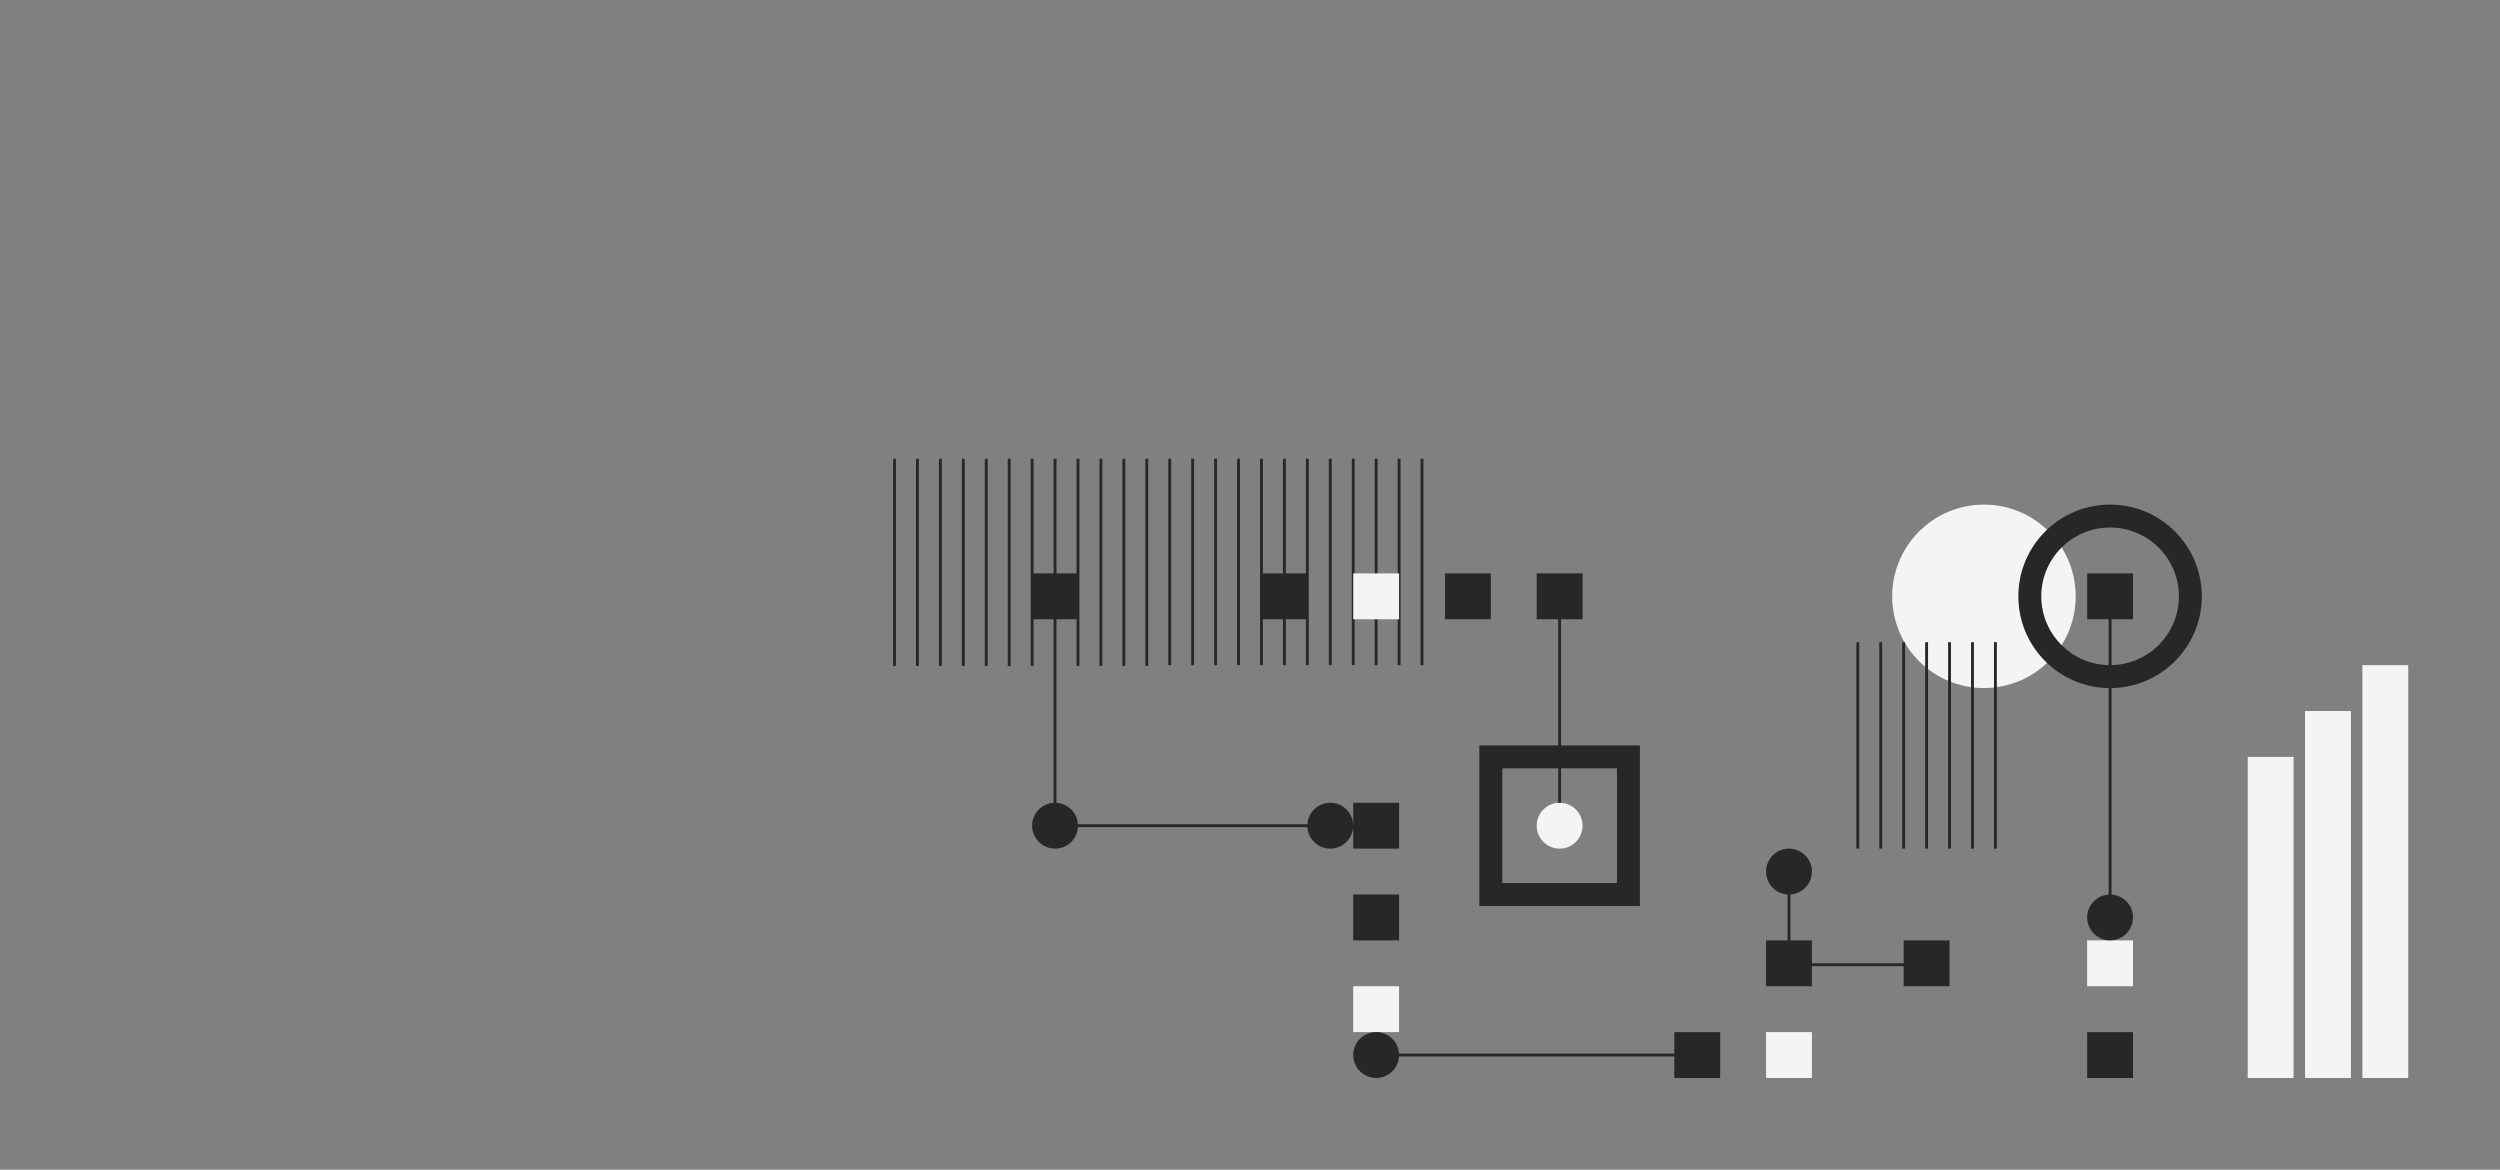 <svg width="872" height="408" viewBox="0 0 872 408" fill="none" xmlns="http://www.w3.org/2000/svg">
<rect x="0" y="0" width="872" height="408" fill="#808080" stroke="none"/>
<circle cx="692" cy="208" r="32" fill="#F4F4F5"/>
<path d="M664.5 336.5H623.5" stroke="#27272A"/>
<path d="M624 299L624 340" stroke="#27272A"/>
<rect x="784" y="376" width="112" height="16" transform="rotate(-90 784 376)" fill="#F4F4F5"/>
<rect x="804" y="376" width="128" height="16" transform="rotate(-90 804 376)" fill="#F4F4F5"/>
<rect x="824" y="376" width="144" height="16" transform="rotate(-90 824 376)" fill="#F4F4F5"/>
<path d="M476 288H372" stroke="#27272A"/>
<path d="M585 368H484" stroke="#27272A"/>
<path d="M440 216L440 200L456 200L456 216L440 216Z" fill="#27272A"/>
<path d="M360 216L360 200L376 200L376 216L360 216Z" fill="#27272A"/>
<path d="M504 216L504 200L520 200L520 216L504 216Z" fill="#27272A"/>
<path d="M728 216L728 200L744 200L744 216L728 216Z" fill="#27272A"/>
<path d="M472 296L472 280L488 280L488 296L472 296Z" fill="#27272A"/>
<path d="M472 360L472 344L488 344L488 360L472 360Z" fill="#F4F4F5"/>
<path d="M488 328L472 328L472 312L488 312L488 328Z" fill="#27272A"/>
<path d="M600 376L584 376L584 360L600 360L600 376Z" fill="#27272A"/>
<path d="M680 344L664 344L664 328L680 328L680 344Z" fill="#27272A"/>
<path d="M632 344L616 344L616 328L632 328L632 344Z" fill="#27272A"/>
<path d="M744 376L728 376L728 360L744 360L744 376Z" fill="#27272A"/>
<path d="M632 376L616 376L616 360L632 360L632 376Z" fill="#F4F4F5"/>
<path d="M744 344L728 344L728 328L744 328L744 344Z" fill="#F4F4F5"/>
<path d="M536 216L536 200L552 200L552 216L536 216Z" fill="#27272A"/>
<circle cx="544" cy="288" r="8" transform="rotate(-180 544 288)" fill="#F4F4F5"/>
<circle cx="368" cy="288" r="8" transform="rotate(-180 368 288)" fill="#27272A"/>
<circle cx="464" cy="288" r="8" transform="rotate(-180 464 288)" fill="#27272A"/>
<circle cx="480" cy="368" r="8" transform="rotate(-180 480 368)" fill="#27272A"/>
<circle cx="736" cy="320" r="8" transform="rotate(-180 736 320)" fill="#27272A"/>
<circle cx="624" cy="304" r="8" transform="rotate(-180 624 304)" fill="#27272A"/>
<path d="M544 210L544 280" stroke="#27272A"/>
<path d="M736 210L736 314" stroke="#27272A"/>
<path d="M328 160L328 232.295" stroke="#27272A"/>
<line x1="320" y1="160" x2="320" y2="232.295" stroke="#27272A"/>
<path d="M312 160L312 232.295" stroke="#27272A"/>
<line x1="352" y1="160" x2="352" y2="232.295" stroke="#27272A"/>
<line x1="344" y1="160" x2="344" y2="232.295" stroke="#27272A"/>
<line x1="336" y1="160" x2="336" y2="232.295" stroke="#27272A"/>
<path d="M400 160L400 232.295" stroke="#27272A"/>
<line x1="392" y1="160" x2="392" y2="232.295" stroke="#27272A"/>
<line x1="384" y1="160" x2="384" y2="232.295" stroke="#27272A"/>
<line x1="376" y1="160" x2="376" y2="232.295" stroke="#27272A"/>
<path d="M368 160L368 286" stroke="#27272A"/>
<line x1="360" y1="160" x2="360" y2="232.295" stroke="#27272A"/>
<path d="M424 160L424 232" stroke="#27272A"/>
<line x1="416" y1="160" x2="416" y2="232" stroke="#27272A"/>
<path d="M408 160L408 232" stroke="#27272A"/>
<line x1="448" y1="160" x2="448" y2="232" stroke="#27272A"/>
<line x1="440" y1="160" x2="440" y2="232" stroke="#27272A"/>
<line x1="432" y1="160" x2="432" y2="232" stroke="#27272A"/>
<path d="M496 160L496 232" stroke="#27272A"/>
<line x1="488" y1="160" x2="488" y2="232" stroke="#27272A"/>
<line x1="480" y1="160" x2="480" y2="232" stroke="#27272A"/>
<line x1="472" y1="160" x2="472" y2="232" stroke="#27272A"/>
<line x1="464" y1="160" x2="464" y2="232" stroke="#27272A"/>
<line x1="456" y1="160" x2="456" y2="232" stroke="#27272A"/>
<path d="M472 216L472 200L488 200L488 216L472 216Z" fill="#F4F4F5"/>
<rect x="520" y="264" width="48" height="48" stroke="#27272A" stroke-width="8"/>
<circle cx="736" cy="208" r="28" stroke="#27272A" stroke-width="8"/>
<path d="M664 224L664 296" stroke="#27272A"/>
<line x1="656" y1="224" x2="656" y2="296" stroke="#27272A"/>
<path d="M648 224L648 296" stroke="#27272A"/>
<line x1="688" y1="224" x2="688" y2="296" stroke="#27272A"/>
<line x1="680" y1="224" x2="680" y2="296" stroke="#27272A"/>
<line x1="672" y1="224" x2="672" y2="296" stroke="#27272A"/>
<line x1="696" y1="224" x2="696" y2="296" stroke="#27272A"/>
</svg>
